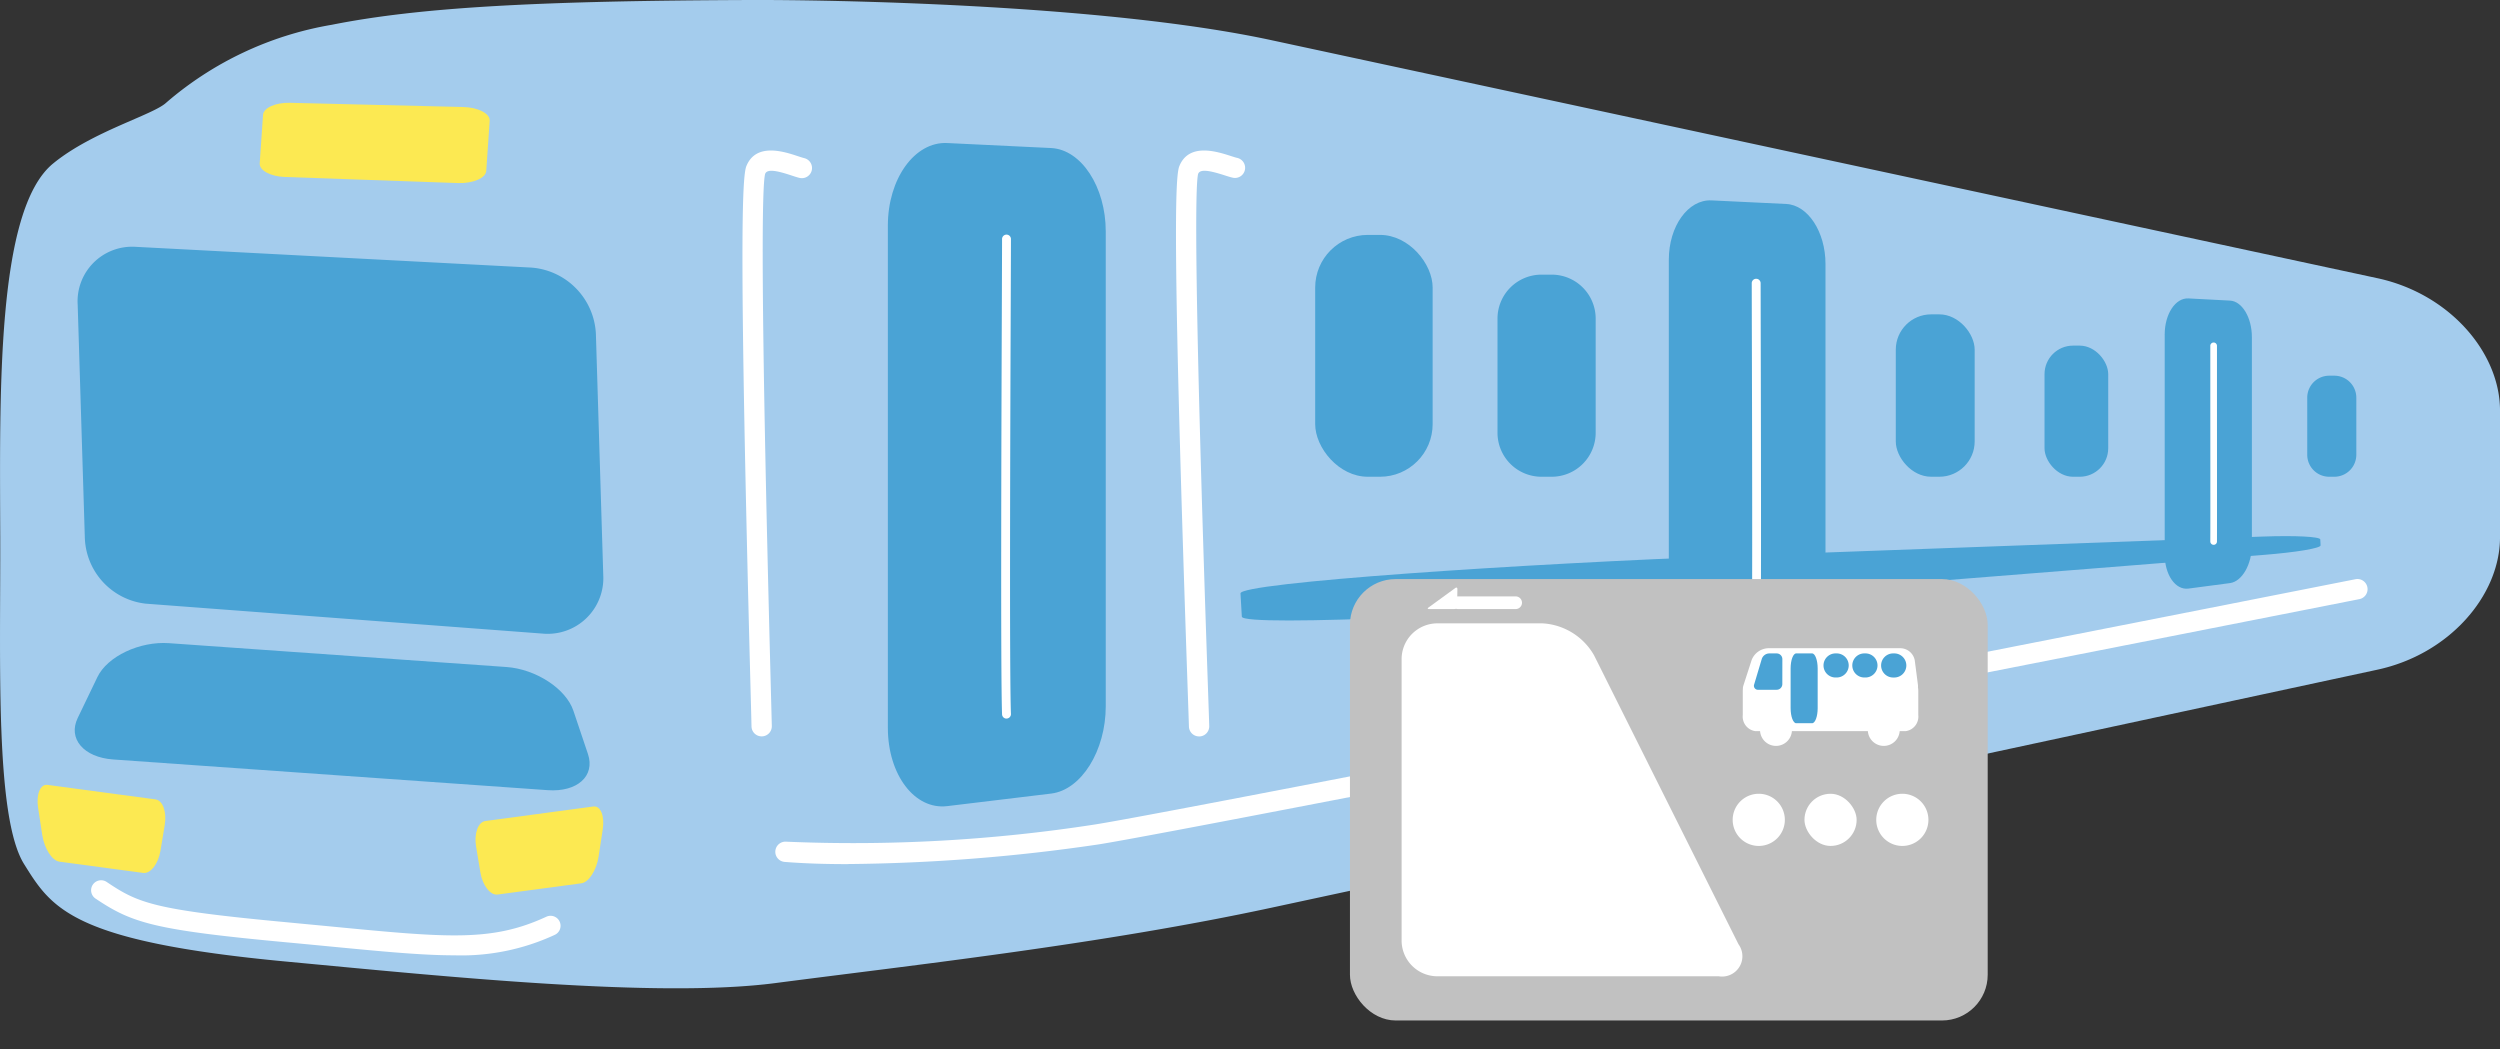 <svg id="グループ_17637" data-name="グループ 17637" xmlns="http://www.w3.org/2000/svg" xmlns:xlink="http://www.w3.org/1999/xlink" width="164.097" height="68.877" viewBox="0 0 164.097 68.877">
  <rect x="0" y="0" width="164.097" height="68.877" fill="#333333" stroke="none"/>
  <defs>
    <clipPath id="clip-path">
      <rect id="長方形_24373" data-name="長方形 24373" width="164.097" height="68.877" fill="none"/>
    </clipPath>
  </defs>
  <g id="グループ_17637-2" data-name="グループ 17637" transform="translate(0 0)" clip-path="url(#clip-path)">
    <path id="パス_21160" data-name="パス 21160" d="M156.052,18.261,83.416,2.629C72.269.23,53.906-.015,49.38,0,35.169.048,27.507.487,21.771,1.628A22.33,22.33,0,0,0,10.906,6.743c-.869.806-4.855,1.885-7.423,3.992C-.258,13.8-.011,25.925.016,35.219c.024,8.128-.354,18.43,1.565,21.5,1.811,2.9,3.109,5.077,17.232,6.4,10.5.987,24.385,2.414,32.08,1.409,9.02-1.179,21.373-2.539,32.524-4.939l72.635-15.632c4.711-1.014,8.046-4.865,8.046-8.693V26.954c0-3.829-3.335-7.679-8.046-8.693" transform="translate(0 0)" fill="#a4cced"/>
    <rect id="長方形_24360" data-name="長方形 24360" width="7.71" height="15.874" rx="3.454" transform="translate(86.327 15.419)" fill="#4aa3d5"/>
    <path id="長方形_24361" data-name="長方形 24361" d="M2.887,0h.67A2.887,2.887,0,0,1,6.444,2.887V10.38a2.886,2.886,0,0,1-2.886,2.886H2.887A2.887,2.887,0,0,1,0,10.379V2.887A2.887,2.887,0,0,1,2.887,0Z" transform="translate(98.294 18.027)" fill="#4aa3d5"/>
    <rect id="長方形_24362" data-name="長方形 24362" width="5.178" height="10.659" rx="2.319" transform="translate(124.437 20.634)" fill="#4aa3d5"/>
    <rect id="長方形_24363" data-name="長方形 24363" width="4.181" height="8.608" rx="1.873" transform="translate(134.2 22.686)" fill="#4aa3d5"/>
    <path id="長方形_24364" data-name="長方形 24364" d="M1.443,0h.336A1.443,1.443,0,0,1,3.222,1.443V5.189A1.444,1.444,0,0,1,1.778,6.633H1.443A1.443,1.443,0,0,1,0,5.19V1.443A1.443,1.443,0,0,1,1.443,0Z" transform="translate(151.444 24.66)" fill="#4aa3d5"/>
    <path id="パス_21161" data-name="パス 21161" d="M92.022,83.892c-1.492,0-2.892-.045-4.137-.145a.666.666,0,1,1,.106-1.328,103.416,103.416,0,0,0,20.255-1.128c5.816-.9,81.976-15.945,82.744-16.1a.666.666,0,0,1,.258,1.307c-.769.152-76.957,15.207-82.8,16.106a118.605,118.605,0,0,1-16.427,1.283" transform="translate(-36.381 -27.172)" fill="#fff"/>
    <path id="パス_21162" data-name="パス 21162" d="M210.525,60.955c.01.18-1.549.451-3.765.627L172.6,64.3c-14.585,1.16-32.842,2.035-32.883,1.332l-.088-1.526c-.041-.7,18.195-1.945,32.816-2.479l34.248-1.251c2.221-.081,3.8.009,3.813.188Z" transform="translate(-58.205 -25.156)" fill="#4aa3d5"/>
    <path id="パス_21163" data-name="パス 21163" d="M133.887,55.4a.666.666,0,0,1-.666-.647c-.01-.349-.04-1.218-.083-2.466-.993-28.964-.835-33.6-.55-34.311.625-1.565,2.478-.966,3.371-.678.164.052.307.1.416.125a.666.666,0,1,1-.289,1.3c-.14-.03-.325-.089-.536-.157-.937-.3-1.587-.434-1.724-.094-.2.728-.267,7.2.645,33.771.043,1.251.073,2.123.083,2.474a.666.666,0,0,1-.647.685h-.019" transform="translate(-55.181 -7.062)" fill="#fff"/>
    <path id="パス_21164" data-name="パス 21164" d="M84.828,55.4a.666.666,0,0,1-.661-.653c-.007-.349-.03-1.218-.063-2.467-.759-28.971-.564-33.6-.273-34.314.637-1.56,2.485-.946,3.376-.651.163.054.306.1.415.128a.666.666,0,1,1-.3,1.3c-.139-.032-.324-.092-.535-.162-.934-.31-1.583-.447-1.723-.108-.211.726-.325,7.2.372,33.774.033,1.252.056,2.124.064,2.474a.665.665,0,0,1-.653.679h-.019" transform="translate(-34.839 -7.065)" fill="#fff"/>
    <path id="パス_21165" data-name="パス 21165" d="M43.24,49.329a3.653,3.653,0,0,1-3.989,3.835L13.212,51.2a4.5,4.5,0,0,1-4-4.3L8.742,31.583A3.582,3.582,0,0,1,12.5,27.775l26.02,1.365A4.585,4.585,0,0,1,42.757,33.5Z" transform="translate(-3.643 -11.576)" fill="#4aa3d5"/>
    <path id="パス_21166" data-name="パス 21166" d="M44.1,16.037c-.032.474-.869.833-1.857.8l-11.374-.4c-.935-.033-1.67-.435-1.639-.893l.218-3.183c.031-.458.819-.815,1.754-.792l11.383.276c.988.024,1.773.432,1.74.905Z" transform="translate(-12.183 -4.821)" fill="#fce952"/>
    <path id="パス_21167" data-name="パス 21167" d="M114.241,53.068c0,2.915-1.6,5.493-3.583,5.732l-6.826.824c-2.127.257-3.893-2.053-3.893-5.136V21.519c0-3.083,1.766-5.521,3.893-5.419l6.826.328c1.984.1,3.583,2.557,3.583,5.472Z" transform="translate(-41.661 -6.711)" fill="#4aa3d5"/>
    <path id="パス_21168" data-name="パス 21168" d="M198.129,49.132c0,2.1-1.15,3.949-2.576,4.122l-4.908.592c-1.529.184-2.8-1.476-2.8-3.693v-23.7c0-2.217,1.27-3.969,2.8-3.9l4.908.236c1.426.068,2.576,1.838,2.576,3.934Z" transform="translate(-78.306 -9.4)" fill="#4aa3d5"/>
    <path id="パス_21169" data-name="パス 21169" d="M249.383,49.767c0,1.275-.64,2.4-1.434,2.508l-2.731.361c-.851.113-1.558-.9-1.558-2.247V35.961c0-1.349.707-2.416,1.558-2.371l2.731.143c.794.041,1.434,1.119,1.434,2.394Z" transform="translate(-101.572 -14.002)" fill="#4aa3d5"/>
    <path id="パス_21170" data-name="パス 21170" d="M42.1,79.664c.483,1.441-.7,2.508-2.635,2.372L10.931,80.02C9,79.883,7.952,78.658,8.607,77.3L9.9,74.613c.654-1.36,2.772-2.362,4.7-2.226l22.151,1.565c1.933.137,3.909,1.428,4.392,2.868Z" transform="translate(-3.507 -30.17)" fill="#4aa3d5"/>
    <path id="パス_21171" data-name="パス 21171" d="M61.874,92.292c.139-.9-.14-1.579-.619-1.514l-7.082.952c-.48.064-.755.82-.611,1.68l.283,1.7c.143.86.653,1.51,1.133,1.446l5.5-.739c.479-.065.986-.852,1.124-1.749Z" transform="translate(-22.312 -37.84)" fill="#fce952"/>
    <path id="パス_21172" data-name="パス 21172" d="M4.265,89.859c-.139-.9.14-1.579.619-1.514l7.082.952c.479.065.755.82.611,1.68l-.283,1.7c-.143.86-.653,1.51-1.133,1.446l-5.5-.739c-.479-.065-.986-.852-1.124-1.749Z" transform="translate(-1.763 -36.826)" fill="#fce952"/>
    <path id="パス_21173" data-name="パス 21173" d="M34.11,104.018c-2.127,0-4.695-.248-8.2-.585-.891-.086-1.844-.178-2.871-.273-8.646-.806-10.08-1.261-12.458-2.854a.657.657,0,1,1,.731-1.091c2.062,1.383,3.049,1.818,11.849,2.638,1.027.1,1.982.188,2.874.274,7.665.739,10.533,1.015,14.111-.639a.656.656,0,1,1,.55,1.191,14.577,14.577,0,0,1-6.591,1.339" transform="translate(-4.291 -41.312)" fill="#fff"/>
    <path id="パス_21174" data-name="パス 21174" d="M113.043,58.191a.292.292,0,0,1-.292-.28c-.1-2.668-.043-19.207-.013-27.156.007-2.037.013-3.5.013-4.024a.292.292,0,1,1,.583,0c0,.519-.006,1.988-.013,4.025-.03,7.945-.092,24.476.013,27.131a.291.291,0,0,1-.28.3h-.012" transform="translate(-46.977 -11.022)" fill="#fff"/>
    <path id="パス_21175" data-name="パス 21175" d="M197.477,54.087h-.016a.291.291,0,0,1-.275-.307c.047-.859.017-13.971,0-19.57l-.005-2.569a.292.292,0,0,1,.583,0l.005,2.568c.013,6.079.042,18.728-.006,19.6a.292.292,0,0,1-.291.276" transform="translate(-82.199 -13.068)" fill="#fff"/>
    <path id="パス_21176" data-name="パス 21176" d="M249.011,51.822h0a.219.219,0,0,1-.217-.22c.008-.827,0-8.269,0-11.447V38.747a.219.219,0,0,1,.437,0v1.408c0,3.178.007,10.622,0,11.451a.218.218,0,0,1-.219.217" transform="translate(-103.712 -16.061)" fill="#fff"/>
    <g id="グループ_17653" data-name="グループ 17653" transform="translate(8.722 15.543)">
      <rect id="長方形_24365" data-name="長方形 24365" width="41.861" height="28.973" rx="3" transform="translate(79.887 22.467)" fill="#c1c1c1"/>
      <path id="パス_21177" data-name="パス 21177" d="M177.766,60.857a1.334,1.334,0,0,1-1.3,2.1H157.995a2.35,2.35,0,0,1-2.343-2.343V42.134a2.35,2.35,0,0,1,2.343-2.343h6.9a4.162,4.162,0,0,1,3.39,2.1Z" transform="translate(-72.374 -14.418)" fill="#fff"/>
      <path id="パス_21178" data-name="パス 21178" d="M222.422,46.387a.752.752,0,0,0,0-.165l-.207-1.6a.971.971,0,0,0-.947-.808H212.6a1.219,1.219,0,0,0-1.094.777l-.538,1.664a.7.7,0,0,0-.036.238,1.333,1.333,0,0,0-.007.134v1.569a.963.963,0,0,0,.81,1.059h9.9a.963.963,0,0,0,.81-1.059V46.625a1.386,1.386,0,0,0-.021-.238" transform="translate(-105.253 -16.809)" fill="#fff"/>
      <path id="パス_21179" data-name="パス 21179" d="M214.762,54.474a1.047,1.047,0,1,0,1.047,1.047,1.047,1.047,0,0,0-1.047-1.047" transform="translate(-106.91 -23.151)" fill="#fff"/>
      <path id="パス_21180" data-name="パス 21180" d="M232.222,54.474a1.047,1.047,0,1,0,1.047,1.047,1.047,1.047,0,0,0-1.047-1.047" transform="translate(-117.295 -23.151)" fill="#fff"/>
      <path id="長方形_24366" data-name="長方形 24366" d="M.79,0H.864a.79.79,0,0,1,.79.79v0a.791.791,0,0,1-.791.791H.79A.79.79,0,0,1,0,.791v0A.79.79,0,0,1,.79,0Z" transform="translate(110.971 27.346)" fill="#4aa3d5"/>
      <path id="長方形_24367" data-name="長方形 24367" d="M.79,0H.864a.79.79,0,0,1,.79.79v0a.791.791,0,0,1-.791.791H.791A.791.791,0,0,1,0,.79v0A.79.79,0,0,1,.79,0Z" transform="translate(112.861 27.346)" fill="#4aa3d5"/>
      <path id="長方形_24368" data-name="長方形 24368" d="M.79,0H.864a.791.791,0,0,1,.791.791v0a.791.791,0,0,1-.791.791H.79A.79.79,0,0,1,0,.792v0A.79.79,0,0,1,.79,0Z" transform="translate(114.752 27.346)" fill="#4aa3d5"/>
      <path id="パス_21181" data-name="パス 21181" d="M214.6,46.674a.373.373,0,0,1-.372.372h-1.209a.262.262,0,0,1-.266-.356l.5-1.674a.53.53,0,0,1,.477-.356h.5a.373.373,0,0,1,.372.372Z" transform="translate(-106.332 -17.313)" fill="#4aa3d5"/>
      <path id="パス_21182" data-name="パス 21182" d="M220.445,48.254c0,.543-.165.988-.366.988h-1.044c-.2,0-.366-.445-.366-.988V45.647c0-.543.165-.988.366-.988h1.044c.2,0,.366.445.366.988Z" transform="translate(-109.857 -17.313)" fill="#4aa3d5"/>
      <path id="長方形_24369" data-name="長方形 24369" d="M1.712,0h0A1.711,1.711,0,0,1,3.424,1.711v0A1.712,1.712,0,0,1,1.712,3.424h0A1.712,1.712,0,0,1,0,1.712v0A1.712,1.712,0,0,1,1.712,0Z" transform="translate(105.009 36.559)" fill="#fff"/>
      <rect id="長方形_24370" data-name="長方形 24370" width="3.424" height="3.424" rx="1.712" transform="translate(109.721 36.559)" fill="#fff"/>
      <path id="長方形_24371" data-name="長方形 24371" d="M1.712,0h0A1.711,1.711,0,0,1,3.424,1.711v0A1.712,1.712,0,0,1,1.712,3.424h0A1.712,1.712,0,0,1,0,1.712v0A1.712,1.712,0,0,1,1.712,0Z" transform="translate(114.433 36.559)" fill="#fff"/>
      <path id="長方形_24372" data-name="長方形 24372" d="M.415,0H4.2a.416.416,0,0,1,.416.416v0A.416.416,0,0,1,4.2.831H.415A.415.415,0,0,1,0,.417v0A.415.415,0,0,1,.415,0Z" transform="translate(86.564 23.604)" fill="#fff"/>
      <path id="パス_21183" data-name="パス 21183" d="M161.831,34.093c0-.094-.06-.126-.136-.071l-1.762,1.282c-.077.056-.062.1.033.1h1.67a.176.176,0,0,0,.175-.172Z" transform="translate(-74.891 -10.97)" fill="#fff"/>
    </g>
  </g>
</svg>

